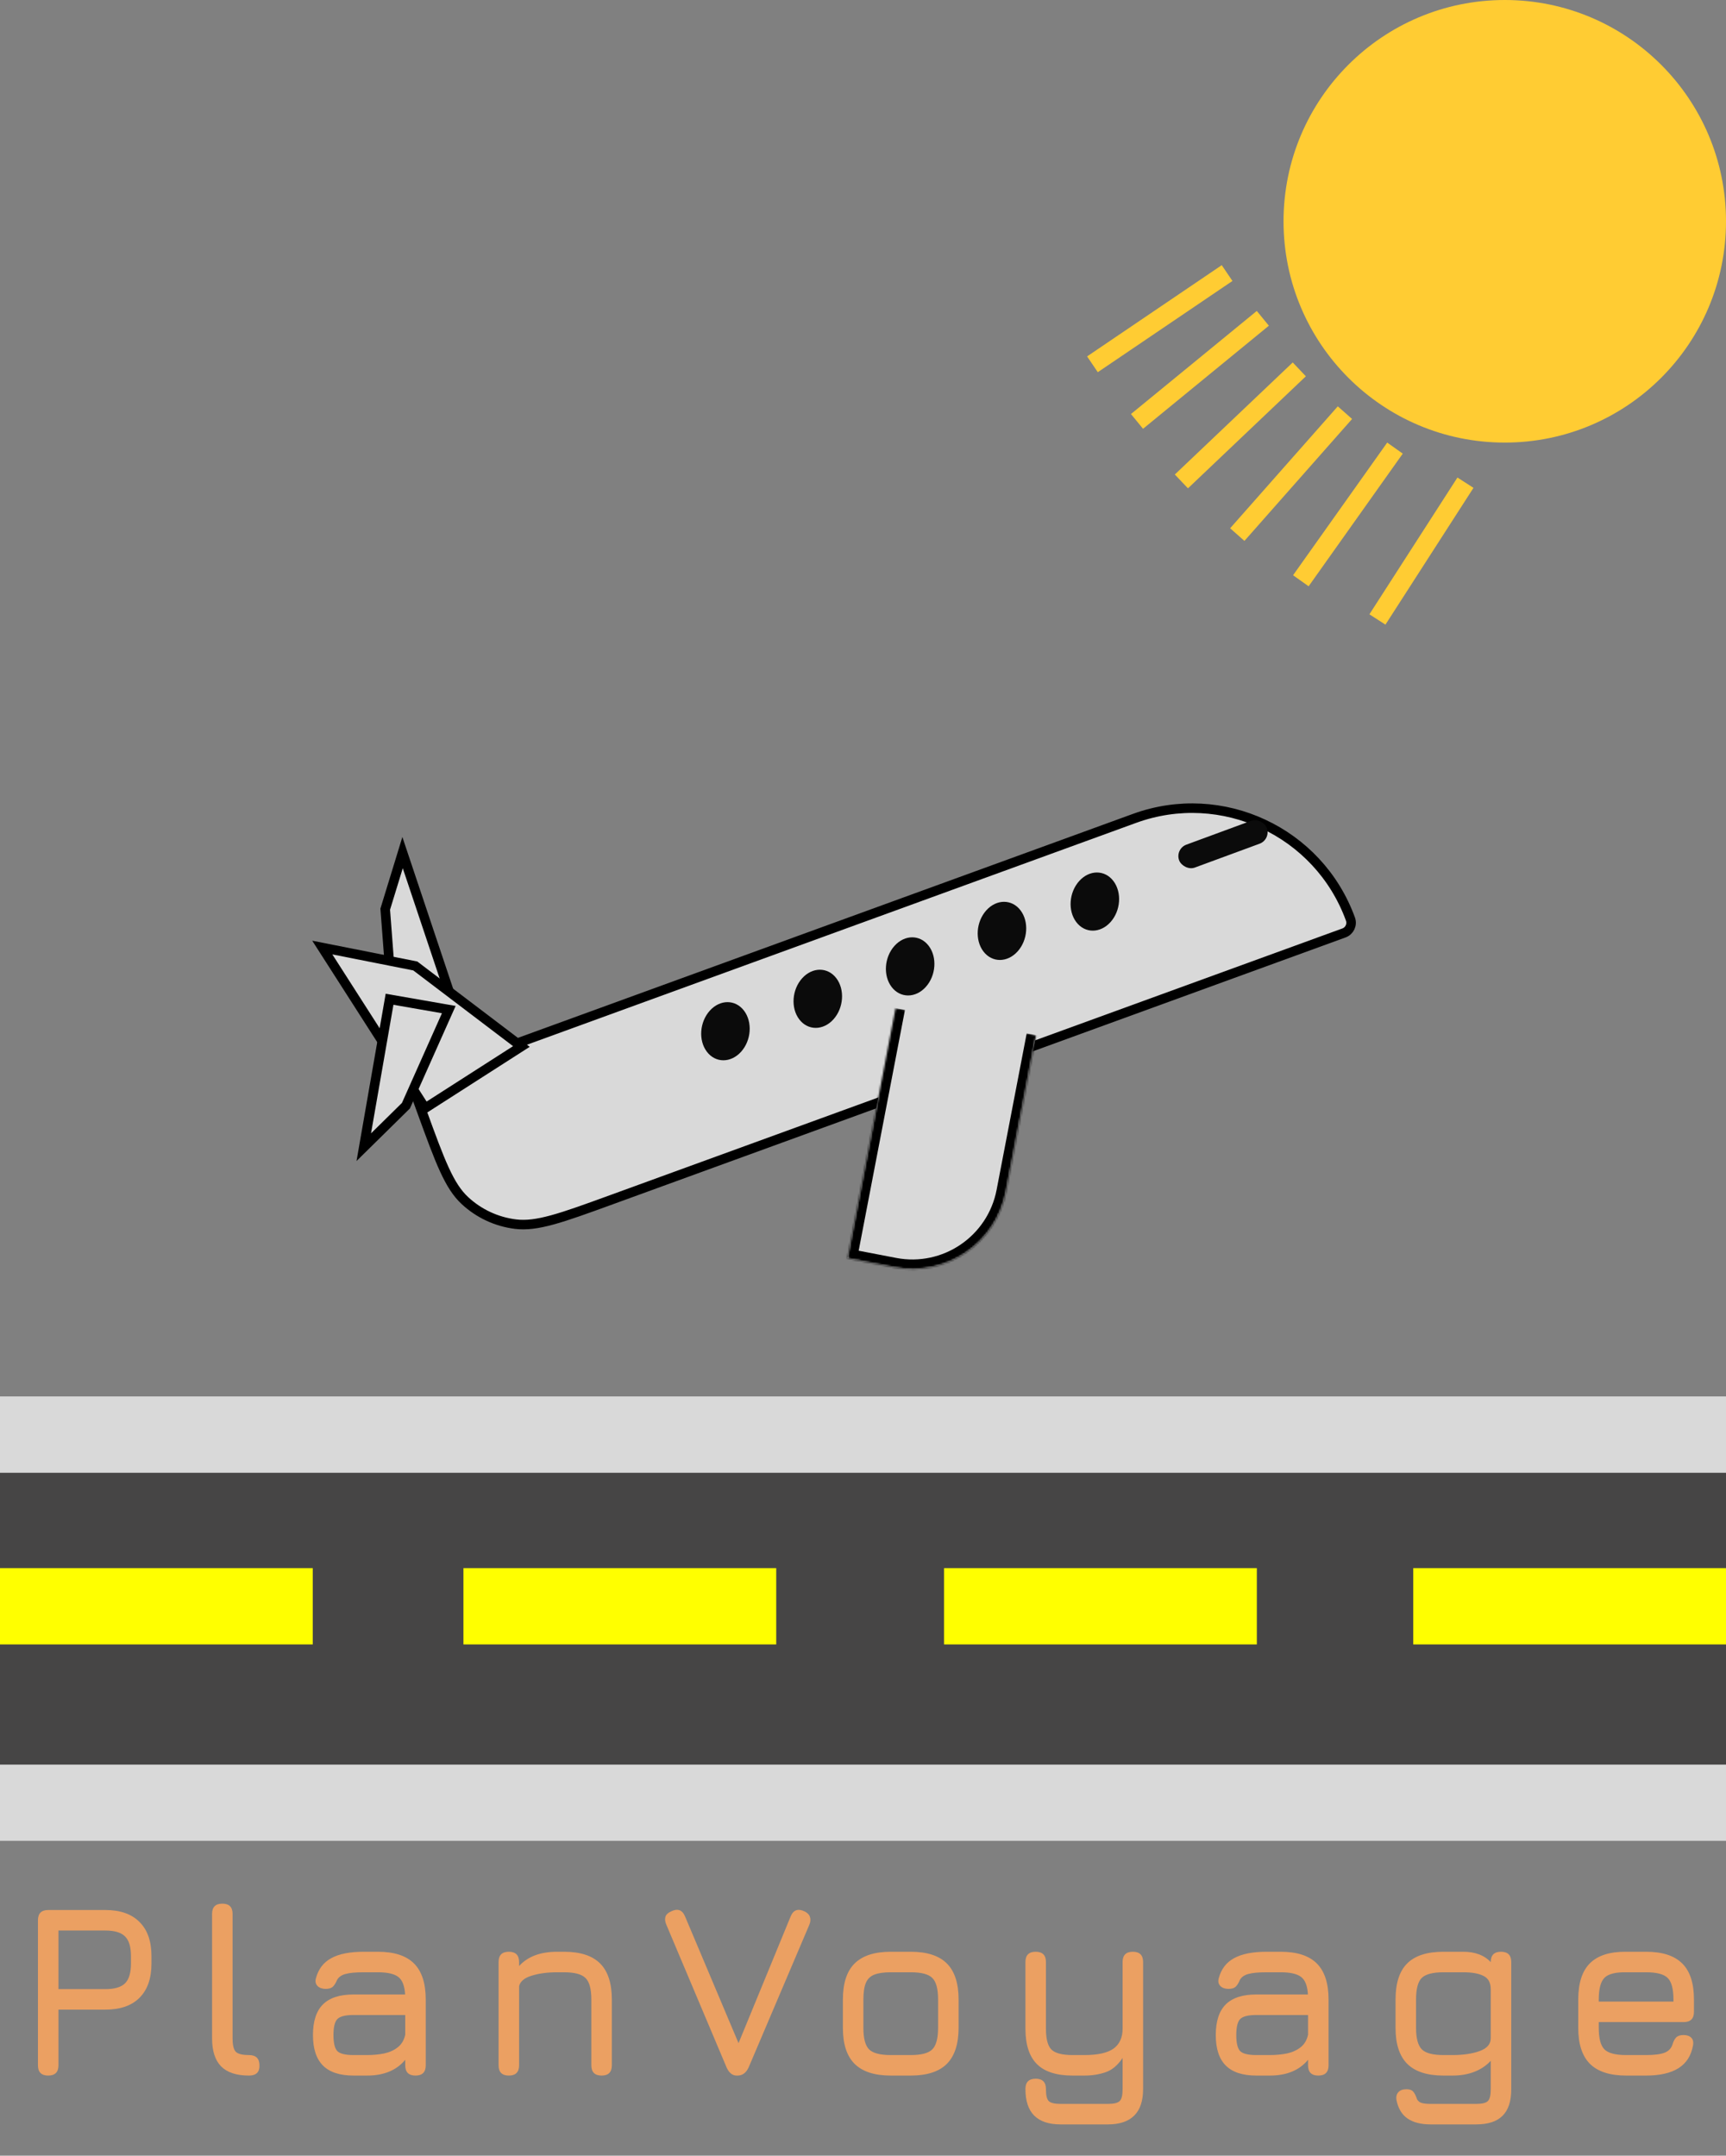 <svg width="905" height="1130" viewBox="0 0 905 1130" fill="none" xmlns="http://www.w3.org/2000/svg">
<rect x="0" y="0" width="905" height="1130" fill="#808080" stroke="none"/>
<path d="M201.985 476.589L206.177 531.59L236.072 521.582L211.083 446.94L201.985 476.589Z" fill="#D9D9D9" stroke="black" stroke-width="5"/>
<path d="M215.555 567.1L594.869 428.993C640.707 412.304 691.394 435.933 708.083 481.77C709.156 484.715 707.638 487.971 704.693 489.043L320.538 628.912C307.343 633.717 297.587 637.267 289.641 639.446C281.723 641.617 275.813 642.364 270.314 641.689C260.357 640.468 251.043 636.126 243.706 629.285C239.654 625.507 236.426 620.501 232.998 613.04C229.558 605.553 226.004 595.799 221.2 582.604L215.555 567.1Z" fill="#D9D9D9" stroke="black" stroke-width="5"/>
<path d="M217.747 506.352L273.379 548.567L222.928 580.893L168.983 496.701L217.747 506.352Z" fill="#D9D9D9" stroke="black" stroke-width="5"/>
<path d="M212.842 579.599L235.314 529.223L204.257 523.808L190.737 601.352L212.842 579.599Z" fill="#D9D9D9" stroke="black" stroke-width="5"/>
<rect x="616.046" y="444.974" width="49.007" height="12.803" rx="6.401" transform="rotate(-20.216 616.046 444.974)" fill="#0B0B0B"/>
<ellipse cx="14.52" cy="13.543" rx="14.52" ry="13.543" transform="matrix(0.67 -0.742 0.605 0.796 556.147 472.593)" fill="#0B0B0B"/>
<ellipse cx="14.52" cy="13.543" rx="14.52" ry="13.543" transform="matrix(0.67 -0.742 0.605 0.796 410.877 523.561)" fill="#0B0B0B"/>
<ellipse cx="14.52" cy="13.543" rx="14.52" ry="13.543" transform="matrix(0.67 -0.742 0.605 0.796 362.454 540.551)" fill="#0B0B0B"/>
<ellipse cx="14.52" cy="13.543" rx="14.52" ry="13.543" transform="matrix(0.67 -0.742 0.605 0.796 459.3 506.572)" fill="#0B0B0B"/>
<ellipse cx="14.52" cy="13.543" rx="14.52" ry="13.543" transform="matrix(0.67 -0.742 0.605 0.796 507.436 487.959)" fill="#0B0B0B"/>
<mask id="path-11-inside-1_6_30" fill="white">
<path d="M469.594 528.451L543.244 542.617L527.466 624.649C522.25 651.766 496.039 669.52 468.922 664.305L444.372 659.583L469.594 528.451Z"/>
</mask>
<path d="M469.594 528.451L543.244 542.617L527.466 624.649C522.25 651.766 496.039 669.52 468.922 664.305L444.372 659.583L469.594 528.451Z" fill="#D9D9D9"/>
<path d="M469.594 528.451L543.244 542.617L469.594 528.451ZM532.376 625.593C526.638 655.422 497.806 674.952 467.977 669.215L438.517 663.548L450.226 655.617L469.866 659.395C494.272 664.089 517.862 648.11 522.556 623.704L532.376 625.593ZM438.517 663.548L464.684 527.507L474.504 529.395L450.226 655.617L438.517 663.548ZM548.154 543.561L532.376 625.593C526.638 655.422 497.806 674.952 467.977 669.215L469.866 659.395C494.272 664.089 517.862 648.11 522.556 623.704L538.334 541.673L548.154 543.561Z" fill="black" mask="url(#path-11-inside-1_6_30)"/>
<rect y="772" width="905" height="193" fill="#464545"/>
<rect y="732" width="905" height="40" fill="#D9D9D9"/>
<rect y="822" width="164" height="40" fill="#FFFF00"/>
<rect x="243" y="822" width="164" height="40" fill="#FFFF00"/>
<rect x="495" y="822" width="164" height="40" fill="#FFFF00"/>
<rect x="741" y="822" width="164" height="40" fill="#FFFF00"/>
<rect y="925" width="905" height="40" fill="#D9D9D9"/>
<circle cx="789" cy="116" r="116" fill="#FFCC33"/>
<line x1="643.407" y1="143.14" x2="572.804" y2="190.965" stroke="#FFCC33" stroke-width="10"/>
<line x1="705.195" y1="216.31" x2="648.748" y2="280.23" stroke="#FFCC33" stroke-width="10"/>
<line x1="731.436" y1="234.894" x2="682.077" y2="304.433" stroke="#FFCC33" stroke-width="10"/>
<line x1="662.143" y1="166.868" x2="596.168" y2="220.899" stroke="#FFCC33" stroke-width="10"/>
<line x1="681.267" y1="193.625" x2="619.444" y2="252.361" stroke="#FFCC33" stroke-width="10"/>
<line x1="768.39" y1="253.022" x2="722.229" y2="324.724" stroke="#FFCC33" stroke-width="10"/>
<path d="M25.276 1088C21.692 1088 19.899 1086.21 19.899 1082.62V1006.59C19.899 1003.01 21.692 1001.22 25.276 1001.22H55.227C63.035 1001.22 69.009 1003.31 73.147 1007.49C77.329 1011.63 79.419 1017.6 79.419 1025.41V1029.25C79.419 1037.06 77.329 1043.05 73.147 1047.23C69.009 1051.37 63.035 1053.44 55.227 1053.44H30.651V1082.62C30.651 1086.21 28.86 1088 25.276 1088ZM30.651 1042.69H55.227C60.092 1042.69 63.547 1041.66 65.596 1039.62C67.644 1037.57 68.668 1034.11 68.668 1029.25V1025.41C68.668 1020.59 67.644 1017.15 65.596 1015.1C63.547 1013.01 60.092 1011.97 55.227 1011.97H30.651V1042.69ZM130.528 1088C123.999 1088 119.135 1086.4 115.935 1083.2C112.778 1079.96 111.199 1075.07 111.199 1068.54V1003.26C111.199 999.68 112.991 997.888 116.575 997.888C120.159 997.888 121.951 999.68 121.951 1003.26V1068.54C121.951 1072 122.506 1074.33 123.615 1075.52C124.767 1076.67 127.071 1077.25 130.528 1077.25C134.197 1077.25 136.031 1079.04 136.031 1082.62C136.159 1086.21 134.325 1088 130.528 1088ZM185.343 1088C178.175 1088 172.841 1086.25 169.343 1082.75C165.844 1079.25 164.095 1073.92 164.095 1066.75C164.095 1059.58 165.823 1054.25 169.279 1050.75C172.777 1047.25 178.132 1045.5 185.343 1045.5H212.415C212.159 1041.02 210.985 1037.97 208.895 1036.35C206.804 1034.69 203.22 1033.86 198.143 1033.86H190.719C186.452 1033.86 183.273 1034.15 181.183 1034.75C179.092 1035.31 177.62 1036.33 176.767 1037.82C175.999 1039.62 175.209 1040.85 174.399 1041.54C173.588 1042.22 172.372 1042.56 170.751 1042.56C168.959 1042.56 167.551 1042.07 166.527 1041.09C165.503 1040.06 165.204 1038.72 165.631 1037.06C166.911 1032.23 169.577 1028.71 173.631 1026.5C177.727 1024.23 183.423 1023.1 190.719 1023.1H198.143C206.676 1023.1 212.991 1025.15 217.087 1029.25C221.183 1033.34 223.231 1039.66 223.231 1048.19V1082.62C223.231 1086.21 221.439 1088 217.854 1088C214.271 1088 212.479 1086.21 212.479 1082.62V1079.74C207.913 1085.25 201.257 1088 192.511 1088H185.343ZM185.343 1077.25H192.511C195.668 1077.25 198.633 1076.97 201.407 1076.42C204.18 1075.82 206.548 1074.75 208.511 1073.22C210.516 1071.68 211.839 1069.48 212.479 1066.62V1056.26H185.343C181.119 1056.26 178.303 1056.96 176.895 1058.37C175.529 1059.78 174.847 1062.57 174.847 1066.75C174.847 1070.98 175.529 1073.79 176.895 1075.2C178.303 1076.57 181.119 1077.25 185.343 1077.25ZM266.8 1088C263.216 1088 261.424 1086.21 261.424 1082.62V1028.48C261.424 1024.9 263.216 1023.1 266.8 1023.1C270.384 1023.1 272.176 1024.9 272.176 1028.48V1030.59C276.699 1025.6 283.355 1023.1 292.144 1023.1H295.728C304.262 1023.1 310.576 1025.15 314.672 1029.25C318.768 1033.34 320.816 1039.66 320.816 1048.19V1082.62C320.816 1086.21 319.024 1088 315.44 1088C311.856 1088 310.064 1086.21 310.064 1082.62V1048.19C310.064 1042.6 309.04 1038.83 306.992 1036.86C304.987 1034.86 301.232 1033.86 295.728 1033.86H292.144C287.024 1033.86 282.566 1034.45 278.768 1035.65C274.971 1036.8 272.774 1038.63 272.176 1041.15V1082.62C272.176 1086.21 270.384 1088 266.8 1088ZM386.239 1088C384.02 1088 382.271 1086.59 380.991 1083.78L349.375 1008.9C348.735 1007.4 348.564 1006.08 348.863 1004.93C349.161 1003.73 350.143 1002.75 351.807 1001.98C355.305 1000.23 357.78 1001.13 359.231 1004.67L389.119 1075.46H385.407L414.527 1004.67C415.935 1001.17 418.409 1000.28 421.951 1001.98C423.444 1002.75 424.361 1003.73 424.703 1004.93C425.087 1006.08 424.98 1007.4 424.383 1008.9L392.511 1083.78C391.188 1086.59 389.268 1088 386.751 1088H386.239ZM467.04 1088C458.55 1088 452.235 1085.95 448.096 1081.86C444 1077.76 441.952 1071.49 441.952 1063.04V1048.19C441.952 1039.62 444 1033.3 448.096 1029.25C452.235 1025.15 458.55 1023.1 467.04 1023.1H477.536C486.07 1023.1 492.384 1025.15 496.48 1029.25C500.576 1033.34 502.624 1039.66 502.624 1048.19V1062.91C502.624 1071.4 500.576 1077.72 496.48 1081.86C492.384 1085.95 486.07 1088 477.536 1088H467.04ZM452.704 1063.04C452.704 1068.54 453.707 1072.3 455.712 1074.3C457.718 1076.27 461.494 1077.25 467.04 1077.25H477.536C483.126 1077.25 486.902 1076.25 488.864 1074.24C490.87 1072.23 491.872 1068.46 491.872 1062.91V1048.19C491.872 1042.6 490.87 1038.83 488.864 1036.86C486.902 1034.86 483.126 1033.86 477.536 1033.86H467.04C463.328 1033.86 460.427 1034.28 458.336 1035.14C456.288 1035.95 454.838 1037.4 453.984 1039.49C453.131 1041.54 452.704 1044.44 452.704 1048.19V1063.04ZM556.101 1113.6C549.915 1113.6 545.285 1112.04 542.213 1108.93C539.184 1105.86 537.669 1101.23 537.669 1095.04C537.669 1091.46 539.461 1089.66 543.045 1089.66C546.629 1089.66 548.421 1091.46 548.421 1095.04C548.421 1098.24 548.891 1100.33 549.829 1101.31C550.811 1102.34 552.901 1102.85 556.101 1102.85H580.933C584.091 1102.85 586.16 1102.34 587.141 1101.31C588.123 1100.33 588.613 1098.24 588.613 1095.04V1078.78C586.053 1082.62 583.067 1085.12 579.653 1086.27C576.283 1087.42 572.613 1088 568.645 1088H562.373C553.925 1088 547.696 1085.99 543.685 1081.98C539.675 1077.97 537.669 1071.79 537.669 1063.42V1028.48C537.669 1024.9 539.461 1023.1 543.045 1023.1C546.629 1023.1 548.421 1024.9 548.421 1028.48V1063.42C548.421 1068.8 549.381 1072.45 551.301 1074.37C553.264 1076.29 556.955 1077.25 562.373 1077.25H568.645C575.643 1077.25 580.72 1076.12 583.877 1073.86C587.035 1071.55 588.613 1068.07 588.613 1063.42V1028.48C588.613 1024.9 590.405 1023.1 593.989 1023.1C597.573 1023.1 599.365 1024.9 599.365 1028.48V1095.04C599.365 1101.23 597.829 1105.86 594.757 1108.93C591.685 1112.04 587.077 1113.6 580.933 1113.6H556.101ZM658.718 1088C651.55 1088 646.216 1086.25 642.718 1082.75C639.219 1079.25 637.47 1073.92 637.47 1066.75C637.47 1059.58 639.198 1054.25 642.654 1050.75C646.152 1047.25 651.507 1045.5 658.718 1045.5H685.79C685.534 1041.02 684.36 1037.97 682.27 1036.35C680.179 1034.69 676.595 1033.86 671.518 1033.86H664.094C659.827 1033.86 656.648 1034.15 654.558 1034.75C652.467 1035.31 650.995 1036.33 650.142 1037.82C649.374 1039.62 648.584 1040.85 647.774 1041.54C646.963 1042.22 645.747 1042.56 644.126 1042.56C642.334 1042.56 640.926 1042.07 639.902 1041.09C638.878 1040.06 638.579 1038.72 639.006 1037.06C640.286 1032.23 642.952 1028.71 647.006 1026.5C651.102 1024.23 656.798 1023.1 664.094 1023.1H671.518C680.051 1023.1 686.366 1025.15 690.462 1029.25C694.558 1033.34 696.606 1039.66 696.606 1048.19V1082.62C696.606 1086.21 694.814 1088 691.229 1088C687.646 1088 685.854 1086.21 685.854 1082.62V1079.74C681.288 1085.25 674.632 1088 665.886 1088H658.718ZM658.718 1077.25H665.886C669.043 1077.25 672.008 1076.97 674.782 1076.42C677.555 1075.82 679.923 1074.75 681.886 1073.22C683.891 1071.68 685.214 1069.48 685.854 1066.62V1056.26H658.718C654.494 1056.26 651.678 1056.96 650.27 1058.37C648.904 1059.78 648.222 1062.57 648.222 1066.75C648.222 1070.98 648.904 1073.79 650.27 1075.2C651.678 1076.57 654.494 1077.25 658.718 1077.25ZM750.16 1113.6C744.997 1113.6 740.922 1112.55 737.936 1110.46C734.992 1108.37 733.093 1105.19 732.24 1100.93C731.941 1099.14 732.261 1097.73 733.2 1096.7C734.138 1095.68 735.568 1095.17 737.488 1095.17C739.109 1095.17 740.282 1095.59 741.008 1096.45C741.776 1097.34 742.437 1098.67 742.992 1100.42C743.504 1101.35 744.293 1101.99 745.36 1102.34C746.469 1102.68 748.069 1102.85 750.16 1102.85H773.968C777.168 1102.85 779.237 1102.34 780.176 1101.31C781.157 1100.33 781.648 1098.28 781.648 1095.17V1080.26C779.344 1082.77 776.485 1084.69 773.072 1086.02C769.701 1087.34 765.904 1088 761.68 1088H756.816C748.325 1088 742.01 1085.95 737.872 1081.86C733.776 1077.76 731.728 1071.49 731.728 1063.04V1048.19C731.728 1039.62 733.754 1033.3 737.808 1029.25C741.904 1025.15 748.24 1023.1 756.816 1023.1H767.312C770.341 1023.1 773.05 1023.55 775.44 1024.45C777.872 1025.34 779.941 1026.71 781.648 1028.54V1028.48C781.648 1024.9 783.44 1023.1 787.024 1023.1C790.608 1023.1 792.4 1024.9 792.4 1028.48V1095.17C792.4 1101.44 790.885 1106.07 787.856 1109.06C784.869 1112.09 780.24 1113.6 773.968 1113.6H750.16ZM756.816 1077.25H761.68C767.312 1077.25 772.048 1076.54 775.888 1075.14C779.728 1073.73 781.648 1071.49 781.648 1068.42V1042.82C781.648 1039.36 780.389 1037.01 777.872 1035.78C775.397 1034.5 771.877 1033.86 767.312 1033.86H756.816C751.312 1033.86 747.536 1034.84 745.488 1036.8C743.482 1038.76 742.48 1042.56 742.48 1048.19V1063.04C742.48 1068.46 743.482 1072.19 745.488 1074.24C747.493 1076.25 751.269 1077.25 756.816 1077.25ZM838.279 1059.97V1063.04C838.279 1068.54 839.282 1072.3 841.287 1074.3C843.293 1076.27 847.069 1077.25 852.615 1077.25H863.111C867.463 1077.25 870.685 1076.84 872.775 1076.03C874.866 1075.22 876.253 1073.79 876.935 1071.74C877.405 1070.12 878.045 1068.89 878.855 1068.03C879.709 1067.18 880.989 1066.75 882.695 1066.75C884.487 1066.75 885.853 1067.22 886.791 1068.16C887.73 1069.1 888.029 1070.46 887.687 1072.26C886.749 1077.55 884.231 1081.49 880.135 1084.1C876.039 1086.7 870.365 1088 863.111 1088H852.615C844.125 1088 837.81 1085.95 833.671 1081.86C829.575 1077.76 827.527 1071.49 827.527 1063.04V1048.19C827.527 1039.53 829.575 1033.17 833.671 1029.12C837.81 1025.02 844.125 1023.02 852.615 1023.1H863.111C871.645 1023.1 877.959 1025.15 882.055 1029.25C886.151 1033.3 888.199 1039.62 888.199 1048.19V1054.59C888.199 1058.18 886.407 1059.97 882.823 1059.97H838.279ZM852.615 1033.86C847.069 1033.77 843.293 1034.73 841.287 1036.74C839.282 1038.74 838.279 1042.56 838.279 1048.19V1049.22H877.447V1048.19C877.447 1042.6 876.445 1038.83 874.439 1036.86C872.477 1034.86 868.701 1033.86 863.111 1033.86H852.615Z" fill="#EBA062"/>
</svg>
